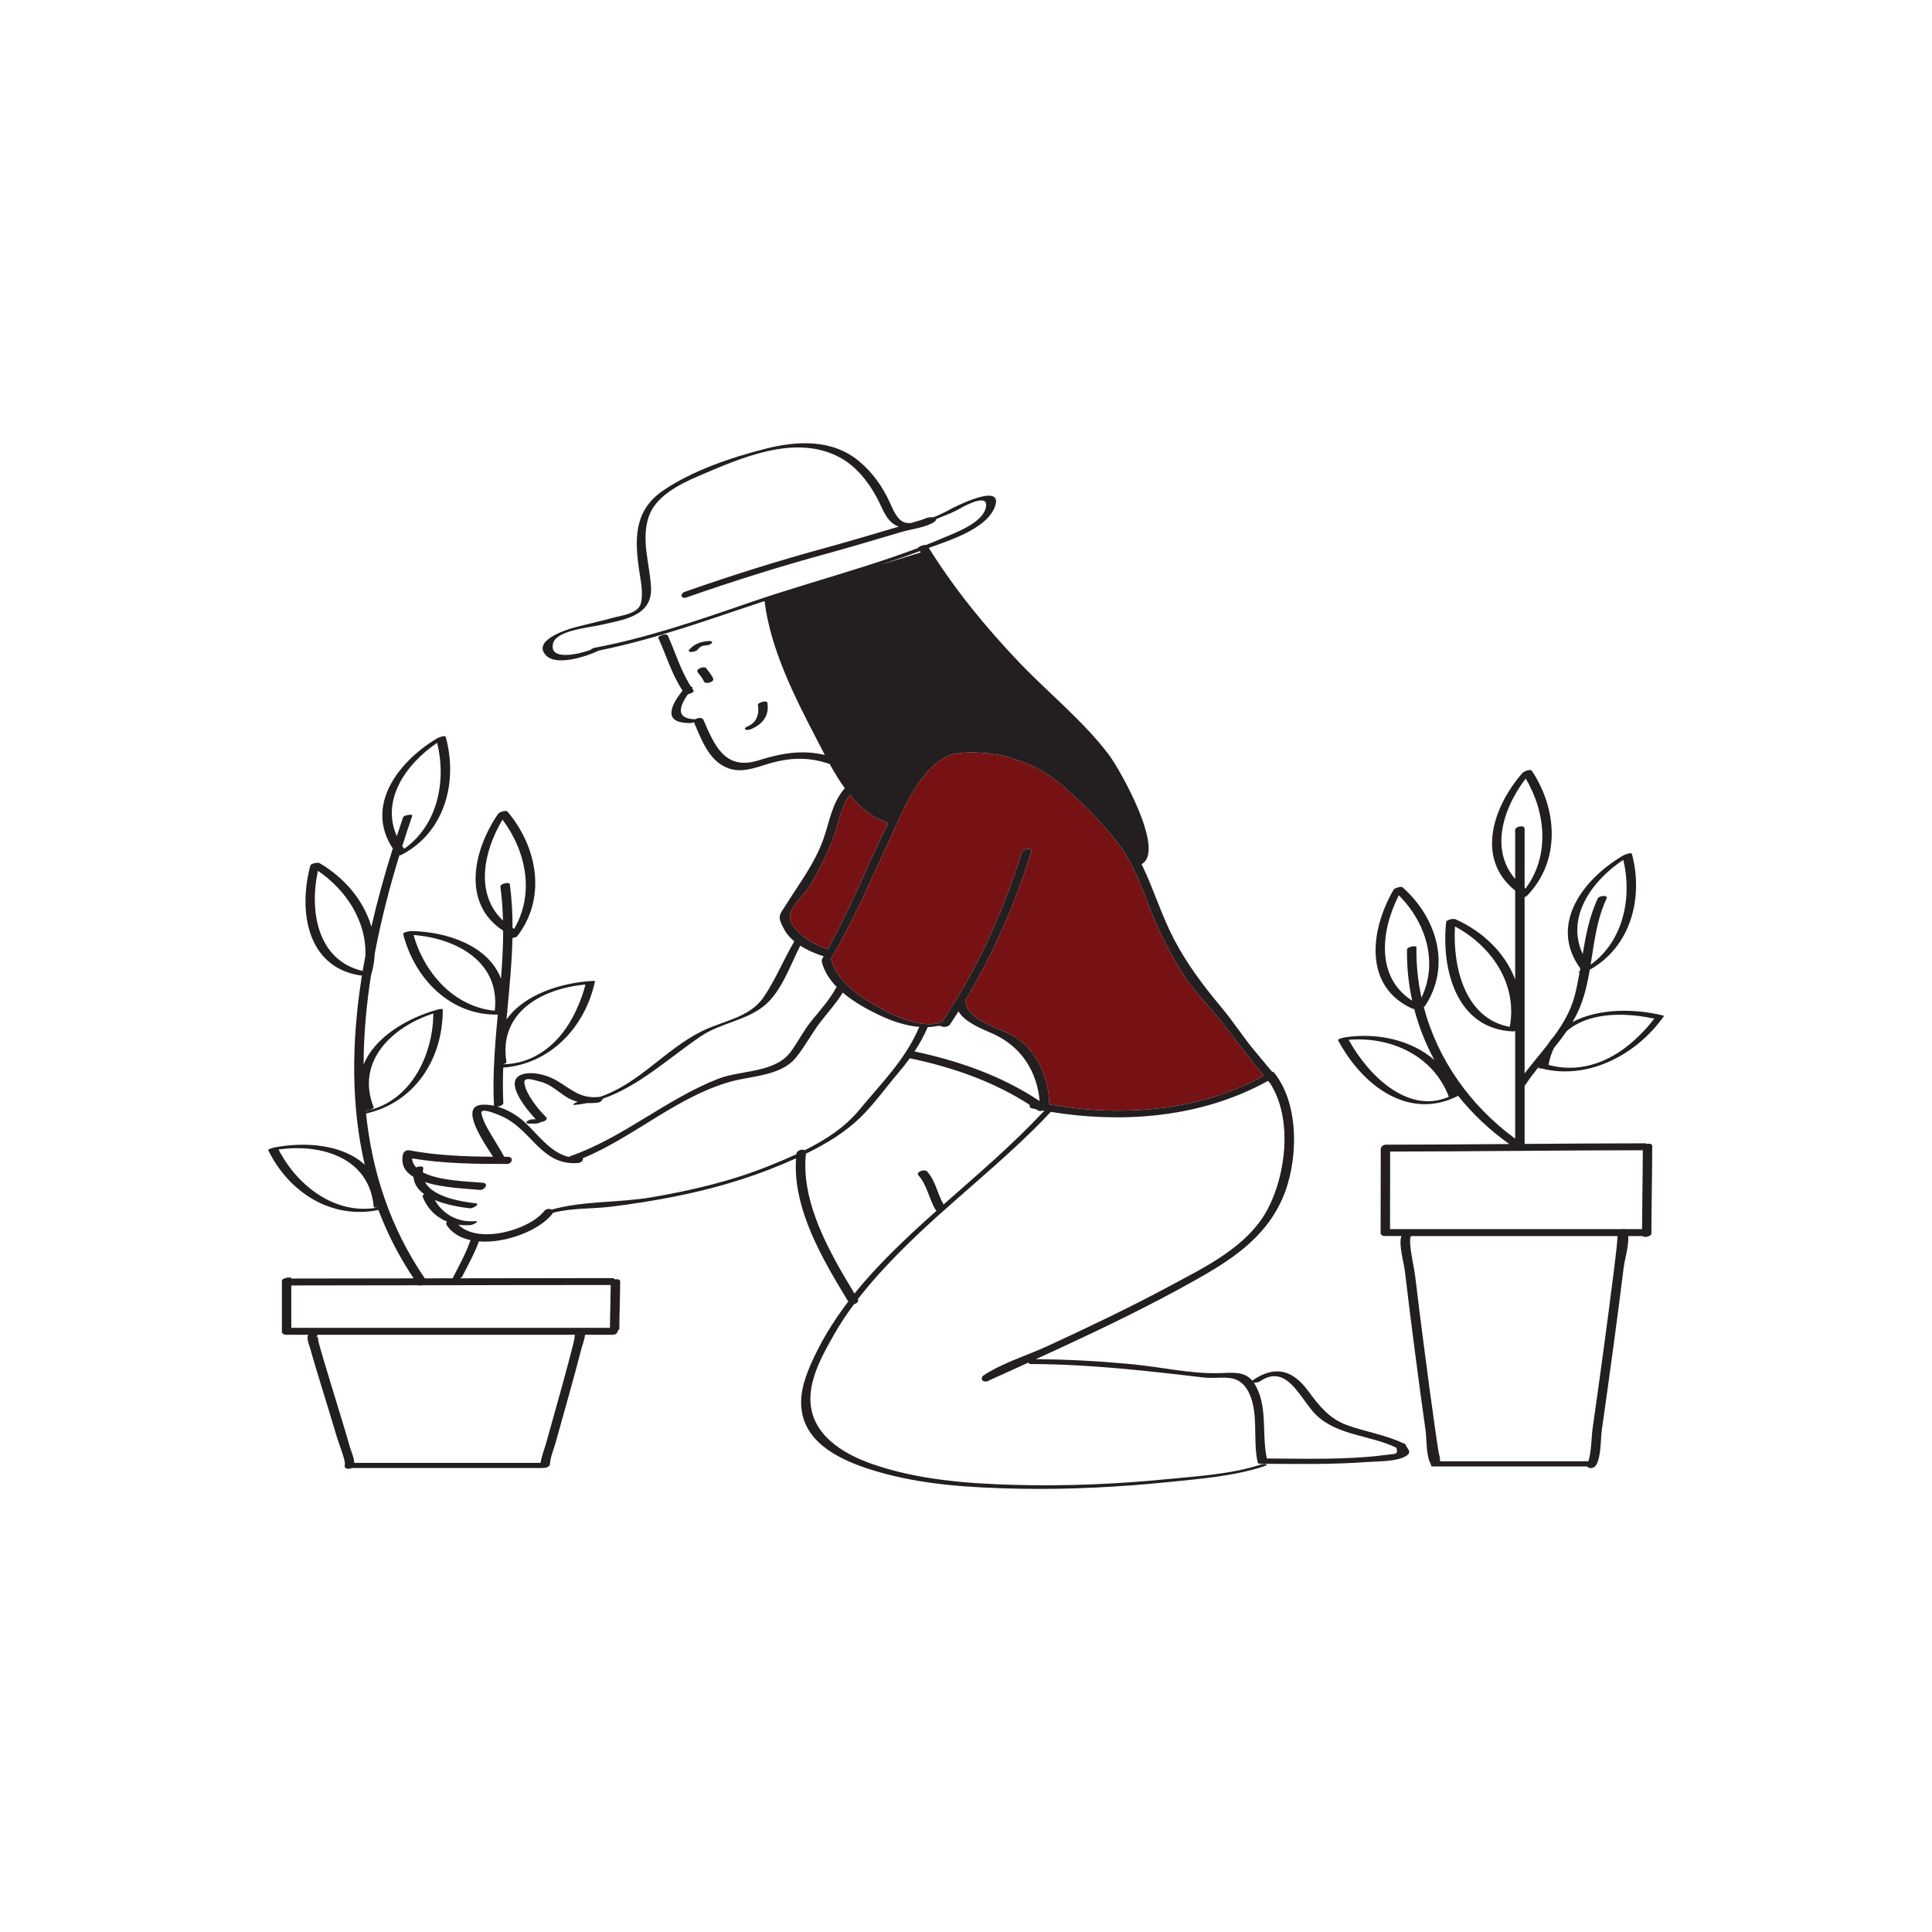 <?xml version="1.0" standalone="no"?>
<svg version="1.1" id="Layer_1" xmlns="http://www.w3.org/2000/svg" xmlns:xlink="http://www.w3.org/1999/xlink" x="0px" y="0px" width="595.28px" height="595.28px" viewBox="0 0 595.28 595.28" enable-background="new 0 0 595.28 595.28" xml:space="preserve">
<path id="color_x5F_2" fill="#761214" d="M289.975,316.18c-0.291-0.021-0.623-0.045-0.989-0.075
	c0.268-0.054,0.536-0.107,0.802-0.175C289.816,316.029,289.881,316.112,289.975,316.18z M363.73,298.916
	c-3.554-5.873-6.656-11.952-9.177-18.338c-2.77-7.017-5.299-14.586-9.951-20.633c-4.099-5.328-9.049-10.404-13.944-15.008
	c-5.043-4.744-10.271-8.511-16.897-10.64c-1.082-0.348-2.446-0.833-3.951-1.325c-5.522-1.145-10.244-1.354-14.032-0.963
	c-0.001,0-0.002,0.001-0.002,0.001c-0.36,0.235-1.454,0.38-2.104,0.308c-9.336,3.022-14.65,15.605-18.356,23.68
	c-6.102,13.293-11.816,26.8-19.263,39.417c0.014,0.019,0.029,0.035,0.035,0.058c1.453,6.168,7.563,10.767,12.764,13.797
	c5.467,3.186,14.764,8.063,21.375,5.648c1.582-2.365,3.1-4.763,4.563-7.187c0.024-0.106,0.045-0.21,0.076-0.318
	c0.045-0.158,0.182-0.301,0.371-0.424c8.315-13.93,14.721-28.792,19.603-44.342c0.381-1.213,3.344-1.552,2.932-0.238
	c-5.028,16.014-11.592,31.301-20.216,45.61c-0.531,6.095,10.498,8.781,14.572,11.105c7.382,4.211,10.994,13.065,11.198,21.187
	c22.271,3.893,46.078,2.198,66.08-8.883c-4.294-5.261-8.417-10.564-12.548-15.95C372.554,309.867,367.412,305,363.73,298.916z
	 M261.864,244.912c-3.052,4.202-3.47,9.157-5.371,13.996c-1.885,4.797-4.259,9.335-6.796,13.814
	c-2.109,3.728-8.596,7.836-5.413,12.361c2.658,3.778,6.498,5.942,10.755,7.396c7.044-12.594,12.259-26.035,18.639-38.946
	C268.939,252.125,265.095,248.895,261.864,244.912z"></path>
<path id="color_x5F_1" d="M217.646,205.945c0.718,1.05,1.66,1.982,2.107,3.195c0.376,1.02-2.497,1.861-2.898,0.775
	c-0.391-1.059-1.263-1.886-1.893-2.805C214.25,206.068,217.054,205.08,217.646,205.945z M218.572,197.512
	c-2.309,0.049-4.785,0.879-6.262,2.734c-0.414,0.52,0.354,0.646,0.727,0.633c0.611-0.023,1.521-0.224,1.928-0.734
	c0.651-0.817,1.361-1.244,2.406-1.266c0.633-0.014,1.492-0.238,1.928-0.734C219.75,197.633,218.912,197.505,218.572,197.512z
	 M433.088,445.141c0.413,1.25,2.217,2.205,0.115,3.483c-3,1.823-8.754,1.586-12.178,1.85c-10.859,0.836-21.737,0.562-32.617,0.542
	c-0.504-0.001-0.742-0.111-0.805-0.272c-0.037-0.046-0.066-0.099-0.081-0.159c-1.683-7.059,0.635-16.149-3.288-22.5
	c-3.245-5.251-8.192-3.039-13.413-3.66c-17.651-2.099-35.3-4.077-53.1-4.146c-0.764-0.003-0.898-0.234-0.726-0.513
	c-1.861,0.848-3.715,1.711-5.578,2.552c-1.58,0.713-3.162,1.422-4.74,2.139c-0.463,0.21-0.926,0.419-1.385,0.635
	c-0.706,0.33-0.471,0.289-0.196-0.004c-0.725,0.728-2.371,0.873-2.575-0.168c0-0.003,0-0.005-0.001-0.008
	c-0.082-0.418,0.122-0.853,0.477-1.09c5.847-3.908,13.505-6.178,19.863-9.119c12.643-5.85,25.245-11.84,37.517-18.438
	c10.988-5.909,24.106-12.161,30.205-23.698c5.623-10.637,7.779-27.8,0.795-38.758c-0.034-0.023-0.068-0.048-0.094-0.078
	c-0.194-0.234-0.382-0.471-0.575-0.705c-10.063,5.59-21.113,8.906-32.465,10.361c-0.645,0.082-1.29,0.156-1.936,0.228
	c-10.806,1.184-21.845,0.718-32.532-1.028c-14.408,15.368-31.456,27.957-46.278,42.903c-4.63,4.669-9.135,9.561-13.177,14.791
	c0.393,0.718-0.357,1.36-1.186,1.569c-2.236,3.005-4.323,6.115-6.169,9.374c-3.308,5.839-7.286,12.874-7.271,19.825
	c0.025,10.725,9.708,16.742,18.788,19.942c13.983,4.928,29.308,6.117,44.024,6.521c15.623,0.429,31.291-0.216,46.844-1.739
	c9.558-0.936,19.934-1.525,29.133-4.52c1.063-0.346,2.949-0.091,0.975,0.553c-9.203,2.994-19.387,3.816-28.953,4.795
	c-15.601,1.594-31.332,2.416-47.016,2.086c-14.452-0.304-29.396-1.189-43.333-5.314c-8.671-2.565-20.095-7.05-22.737-16.802
	c-1.494-5.511,0.109-10.937,2.313-16.027c3.029-7.001,7.027-13.476,11.629-19.517c-7.807-12.845-17.188-28.561-16.086-44.138
	c-1.402,0.633-2.808,1.25-4.213,1.84c-10.938,4.592-22.405,7.853-34.044,10.113c-6.179,1.2-12.389,2.17-18.635,2.943
	c-6.016,0.745-12.108,0.356-17.998,1.885c-0.044,0.103-0.103,0.208-0.19,0.322c-3.94,5.074-14.291,9.173-22.634,8.506
	c-1.375,3.769-3.34,7.255-5.146,10.83c-0.111,0.22-0.375,0.4-0.703,0.537c15.574-0.033,31.146-0.067,46.721-0.068
	c0.554,0,0.9,0.172,1.086,0.415c0.76-0.158,1.561-0.026,1.559,0.618c-0.018,4.835-0.232,9.665-0.25,14.5
	c-0.001,0.249-0.196,0.474-0.482,0.65c0.027,0.594-0.56,1.28-1.502,1.28c-2.864,0-5.729,0-8.592,0
	c-0.107,1.427-0.854,3.279-1.044,4.025c-1.207,4.764-2.517,9.502-3.832,14.236c-1.382,4.974-2.784,9.941-4.166,14.914
	c-0.58,2.087-1.621,4.469-1.761,6.649c-0.05,0.784-1.113,1.244-1.947,1.173c-0.152,0.043-0.3,0.068-0.432,0.068
	c-19.563,0-39.126,0-58.689,0c-0.968,0.492-2.57,0.228-2.138-0.986c0.359-1.011-1.849-6.549-2.349-8.229
	c-1.42-4.765-2.883-9.516-4.334-14.271c-1.354-4.438-2.742-8.869-3.974-13.342c-0.294-1.065-1.247-3.074-0.637-4.238
	c-2.258,0-4.515,0-6.772,0c-0.639,0-1.007-0.227-1.161-0.531c-0.099-0.032-0.16-0.08-0.16-0.146c0-5.333,0-10.666,0-16
	c0-0.832,2.898-1.25,2.898-0.775c0,0.045,0,0.09,0,0.135c12.567-0.003,25.136-0.03,37.703-0.056
	c-4.541-6.763-8.119-13.812-10.862-21.069c-14.403,2.958-27.504-5.314-33.936-18.383c-0.195-0.396,1.563-0.82,1.736-0.854
	c9.654-1.884,21.203-0.973,27.982,5.29c-4.289-18.443-4.008-37.848-1.06-57.037c-0.042-0.029-0.064-0.064-0.05-0.108
	c0.051-0.152,0.092-0.305,0.14-0.457c0.039-0.252,0.08-0.504,0.12-0.756c-0.202,0.043-0.377,0.063-0.492,0.045
	c-16.614-2.568-19.133-20.04-15.412-33.89c0.162-0.606,2.314-1.028,2.794-0.749c7.668,4.466,13.687,11.526,16.015,19.631
	c1.856-8.176,4.106-16.247,6.596-24.123c-8.77-13.229,1.791-26.908,13.754-33.992c0.284-0.169,2.383-0.983,2.545-0.396
	c3.842,13.923-0.305,29.517-13.687,36.38c-0.105,0.054-0.332,0.115-0.604,0.171c-3.03,9.873-5.657,20.033-7.584,30.299
	c-0.088,2.199-0.459,4.432-1.148,6.674c-1.429,9.139-2.255,18.329-2.274,27.443c3.481-8.495,13.427-14.344,22.835-16.949
	c0.129-0.036,1.549-0.377,1.551-0.012c0.087,15.15-8.568,28.676-23.641,32.051c1.865,17.838,7.368,35.098,18.111,50.787
	c2.87-0.006,5.741-0.007,8.611-0.014c-0.002-0.041,0.006-0.086,0.031-0.138c1.887-3.734,3.954-7.369,5.333-11.334
	c0.033-0.095,0.099-0.183,0.182-0.265c-3.079-0.666-5.718-2.123-7.394-4.618c-0.275-0.41-0.189-0.805,0.081-1.117
	c-3.39-1.384-6.142-4.021-7.541-7.813c-0.071-0.192,0.175-0.414,0.549-0.604c-1.852-1.343-3.147-3.083-3.351-5.348
	c-2.534-1.552-3.984-3.775-3.221-7.005c0.195-0.824,1.131-1.35,1.962-1.193c8.534,1.609,17.147,1.916,25.794,1.973
	c-2.946-4.521-10.566-15.571-3.399-16.021c1.218-0.076,2.463,0.045,3.699,0.314c-0.017-0.035-0.031-0.072-0.033-0.115
	c-0.196-3.865-0.166-7.725-0.015-11.578c-0.166-0.043-0.14-0.133,0.009-0.246c0.22-5.389,0.688-10.768,1.188-16.145
	c-14.628,0.27-25.645-11.069-29.148-24.809c-0.15-0.591,2.07-0.934,2.402-0.929c11.232,0.163,23.926,4.575,27.731,14.678
	c0.394-4.931,0.673-9.862,0.671-14.801c-12.797-8.325-9.295-24.741-1.531-36.023c0.356-0.519,2.398-1.224,2.873-0.663
	c9.224,10.916,12.114,26.598,3,38.385c-0.231,0.299-0.861,0.468-1.471,0.551c-0.163,7.514-0.9,15.014-1.601,22.519
	c0.203,0.027,0.158,0.123-0.022,0.249c-0.073,0.783-0.146,1.567-0.218,2.352c5.442-7.734,16.861-11.385,26.772-11.903
	c0.025-0.001,0.528,0,0.496,0.153c-3.055,14.199-13.797,25.469-28.277,26.568c-0.127,3.618-0.146,7.239,0.038,10.867
	c0.031,0.619-0.996,1.066-1.837,1.152c3.17,0.908,6.208,2.753,8.459,4.843c4.121,3.827,7.931,9.388,13.546,10.661
	c0.132-0.087,0.28-0.166,0.458-0.228c16.328-5.702,29.539-17.595,45.623-23.862c7.021-2.736,17.533-1.692,22.398-8.432
	c2.225-3.081,3.95-6.54,6.362-9.484c2.676-3.268,5.456-6.346,7.492-10.078c0.055-0.101,0.135-0.188,0.226-0.271
	c-2.217-2.273-3.926-4.882-4.627-7.858c-0.018-0.076,0.012-0.154,0.075-0.231c-0.094-0.117-0.101-0.28,0.03-0.501
	c0.168-0.285,0.328-0.573,0.495-0.859c-2.365-0.771-4.948-1.828-7.21-3.279c-3.226,6.279-5.851,14.354-11.281,18.637
	c-5.773,4.553-13.356,5.2-19.368,9.279c-9.813,6.66-19.024,15.367-30.286,19.263c-0.051,0.485-0.686,1.101-1.514,1.192
	c-1.09,0.122-2.179,0.166-3.255,0.118c-1.157,0.237-2.334,0.428-3.539,0.55c-1.512,0.154-0.266-0.596,0.667-0.945
	c-1.16-0.288-2.285-0.738-3.352-1.4c-2.686-1.667-5.15-4.14-8.33-4.834c-0.985-0.215-5.065-1.801-4.749,0.408
	c0.163,1.137,0.561,2.213,1.106,3.223c1.48,2.737,3.463,5.183,5.632,7.401c0.61,0.624-0.616,1.36-1.652,1.444
	c-0.465,0.316-1.118,0.485-1.623,0.485c-0.667,0-1.333,0-2,0c-0.325,0-1.183-0.104-0.722-0.614c0.433-0.481,1.304-0.729,1.929-0.729
	c0.274,0,0.55,0,0.823,0c-2.844-3.053-10.365-12.054-3.945-13.893c3.184-0.912,7.467,0.28,10.254,1.892
	c4.531,2.619,7.387,5.757,13.105,5.117c0.134-0.016,0.253-0.02,0.361-0.017c11.931-3.953,20.282-14.769,31.531-20.288
	c6.498-3.189,14.63-4.088,18.955-10.49c3.663-5.422,6.117-11.501,9.408-17.137c-1.261-1.045-2.337-2.252-3.097-3.65
	c-2.327-4.281-1.532-4.328,0.775-7.996c4.125-6.558,8.657-12.444,11.292-19.875c1.965-5.541,2.6-11.111,6.593-15.654
	c-1.712-2.37-3.243-4.919-4.646-7.455c-6.806-2.385-12.868-1.988-19.688,0.158c-3.274,1.03-6.894,2.309-10.377,1.48
	c-6.785-1.615-9.265-8.701-11.733-14.465c-0.01-0.024-0.011-0.047-0.019-0.071c-0.471,0.182-0.99,0.279-1.473,0.271
	c-2.413-0.044-5.89-0.493-5.453-3.676c0.321-2.338,2.019-4.469,3.401-6.344c-3.305-4.955-5.006-10.788-7.457-16.18
	c-0.291-0.642,2.525-1.598,2.898-0.777c2.385,5.247,4.027,10.987,7.22,15.831c0.315,0.018,0.58,0.09,0.427,0.301
	c-0.039,0.054-0.08,0.108-0.119,0.162c0.131,0.19,0.246,0.389,0.382,0.575c0.355,0.488-0.761,1.064-1.683,1.21
	c-0.873,1.24-1.677,2.557-2.051,3.973c-0.791,2.997,1.808,3.703,4.315,3.749c0.008,0,0.011,0.003,0.018,0.004
	c0.739-0.51,2.141-0.623,2.491,0.195c3.43,8.01,6.736,15.688,16.971,12.466c7.133-2.245,13.473-3.31,20.424-1.656
	c-0.937-1.779-1.818-3.517-2.662-5.14c-6.82-13.119-14.043-27.449-15.924-42.283c-16.906,5.578-33.508,11.724-51.047,15.249
	c-3.904,1.894-12.965,4.798-16.188,1.577c-4.567-4.564,5.966-7.98,8.715-8.699c3.962-1.037,7.95-1.907,11.896-2.998
	c2.737-0.757,7.803-1.219,8.559-4.543c0.687-3.014,0.014-6.299-0.444-9.303c-1.531-10.055-1.914-19.047,7.239-25.314
	c9.048-6.196,20.932-10.177,31.456-12.873c9.729-2.494,20.56-3.072,28.812,3.708c4.164,3.421,7.193,7.647,9.469,12.51
	c1.005,2.147,2.393,6.054,5.091,6.559c0.463,0.087,0.981,0.11,1.536,0.087c1.114-0.33,2.229-0.657,3.342-0.991
	c0.563-0.169,3.12-1.286,2.041-0.528c0.416-0.293,1.043-0.354,1.554-0.253c1.947-0.769,3.762-1.654,5.034-2.38
	c0.992-0.565,15.936-8.264,14.137-1.549c-1.921,7.171-13.934,10.981-20.584,13.352c7.952,12.744,17.478,24.393,27.837,35.254
	c9.056,9.494,19.765,18.039,27.688,28.529c3.176,4.205,17.663,29.577,10.036,33.675c0.116,0.233,0.245,0.454,0.356,0.69
	c3.518,7.449,5.92,15.387,9.772,22.679c4.139,7.833,9.037,14.229,14.668,20.991c3.602,4.326,6.589,9.042,10.207,13.349
	c1.726,2.055,3.44,4.119,5.155,6.183c0.291,0.049,0.551,0.17,0.729,0.393c7.974,9.944,7.373,27.736,2.504,38.755
	c-5.556,12.569-16.325,19.258-27.849,25.696c-13.155,7.35-26.754,13.904-40.415,20.252c-2.569,1.193-5.151,2.357-7.728,3.535
	c9.784,0.048,19.561,0.605,29.303,1.509c8.992,0.834,18.507,3.077,27.527,2.782c3.732-0.121,7.373-0.63,9.859,2.307
	c0.001-0.002,0.002-0.002,0.003-0.003c6.851-4.744,12.349-3.47,17.225,3.161c3.272,4.451,6.431,8.517,11.866,10.514
	c5.778,2.123,11.862,2.962,17.441,5.636C432.716,444.728,432.997,444.865,433.088,445.141z M156.048,327.23
	c0.042,0.257-0.407,0.51-0.964,0.691c0,0.002,0,0.003,0,0.005c10.183-0.226,17.694-6.895,22.023-15.774
	c1.115-2.288,2.093-4.649,2.811-7.095c0.166-0.566,0.327-1.135,0.463-1.71C167.03,304.57,153.539,311.874,156.048,327.23z
	 M154.19,273.25c-0.135-0.999,2.78-1.648,2.898-0.777c0.605,4.487,0.835,8.965,0.839,13.438c0.156,0.1,0.321,0.196,0.482,0.294
	c6.311-10.702,3.823-23.815-3.583-33.655c-5.99,10.01-8.427,23.027,0.152,31.076C154.888,280.17,154.658,276.713,154.19,273.25z
	 M127.411,288.084c3.399,11.889,12.608,22.151,25.031,23.337C154.202,296.346,140.592,289.112,127.411,288.084z M122.258,257.611
	c0.641-1.95,1.293-3.889,1.957-5.812c0.24-0.693,3-0.979,2.85-0.543c-1.072,3.103-2.115,6.244-3.119,9.417
	c0.189,0.285,0.387,0.57,0.594,0.854c10.191-7.207,13.095-20.633,10.145-32.653C124.902,235.536,117.368,246.593,122.258,257.611z
	 M111.746,299.172c0.264-1.582,0.545-3.161,0.842-4.738c0.363-10.455-5.781-20.104-14.637-26.134
	C95.264,280.866,97.846,295.93,111.746,299.172z M115.149,341.209c0.142,0.354-1.61,1.018-2.463,0.971
	c0.005,0.049,0.009,0.098,0.015,0.146c0.1-0.033,0.199-0.063,0.295-0.083c13.525-2.865,20.431-17.048,20.517-29.965
	C120.824,316.36,109.51,327.042,115.149,341.209z M116.32,372.061c-0.005-0.012-0.009-0.023-0.014-0.035
	c-0.603,0.098-1.133,0.085-1.148-0.096c-1.27-15.228-16.17-19.645-29.332-17.751C91.567,365.396,103.398,374.475,116.32,372.061z
	 M177.167,411.26c-26.447,0-52.895,0-79.343,0c0.016,0.33-0.275,0.664-0.687,0.909c0.026-0.003,0.053-0.005,0.079-0.007
	c0.995-0.827,0.625,0.189,0.981,1.511c0.452,1.677,0.936,3.346,1.429,5.012c1.388,4.683,2.824,9.351,4.25,14.021
	c1.346,4.406,2.711,8.808,3.971,13.238c0.344,1.208,1.271,3.23,1.288,4.787c19.147,0,38.294,0,57.441,0
	c0.261-2.02,1.165-4.172,1.696-6.077c1.209-4.341,2.432-8.679,3.64-13.021c1.302-4.68,2.609-9.359,3.828-14.061
	c0.415-1.604,0.84-3.207,1.193-4.825C177.076,412.1,177.028,411.467,177.167,411.26z M177.881,411.311
	c-0.048-0.016-0.095-0.032-0.14-0.051c-0.092,0-0.185,0-0.276,0c0.039,0.023,0.072,0.038,0.119,0.076
	C177.684,411.328,177.782,411.319,177.881,411.311z M130.065,396.012c-0.45,0.115-0.874,0.149-1.104,0.002
	c-13.069,0.027-26.138,0.055-39.207,0.058c0,4.353,0,8.704,0,13.058c32.727,0,65.454,0,98.182,0c0.029-4.402,0.2-8.801,0.234-13.202
	C168.803,395.929,149.434,395.972,130.065,396.012z M351.099,265.02c0.003,0.005,0.006,0.011,0.009,0.016
	c0.001-0.019,0.004-0.031,0.004-0.051C351.107,264.996,351.104,265.007,351.099,265.02z M266.51,174.466
	c5.481-1.749,10.949-3.576,16.337-5.609c0.011-0.35,1.616-1.053,2.463-0.946c1.774-0.695,3.54-1.412,5.291-2.164
	c3.757-1.612,11.87-4.514,13.108-9.139c1.32-4.93-6.131-0.965-7.966,0.096c-1.741,1.005-3.473,1.693-5.351,2.439
	c-0.61,0.242-1.271,0.523-1.961,0.816c0.041,0.225-0.096,0.497-0.525,0.799c-2.535,1.781-7.029,2.229-9.924,3.084
	c-7.574,2.235-15.137,4.534-22.756,6.611c-14.729,4.017-29.275,8.583-43.687,13.62c-1.745,0.61-2.172-1.161-0.471-1.756
	c13.975-4.885,28.077-9.363,42.36-13.258c7.603-2.073,15.151-4.338,22.709-6.568c0.274-0.081,0.548-0.163,0.822-0.243
	c-3.912-1.258-4.987-5.671-6.838-9.037c-2.705-4.923-6.403-9.612-11.452-12.312c-13.702-7.326-30.568,0.239-43.687,5.887
	c-5.693,2.45-13.049,6.151-15.133,12.52c-2.364,7.225,0.378,14.453,0.745,21.729c0.45,8.934-8.743,9.971-15.841,11.589
	c-3.363,0.767-13.41,1.634-14.356,5.67c-1.233,5.266,7.472,3.429,11.511,1.964c0.291-0.283,0.81-0.576,1.312-0.672
	c16.329-3.1,31.913-8.461,47.588-13.869C242.612,181.644,254.617,178.262,266.51,174.466z M283.425,169.809
	c-3.994,1.484-8.021,2.869-12.065,4.191l12.331-3.775C283.603,170.086,283.513,169.948,283.425,169.809z M255.039,292.48
	c7.044-12.594,12.259-26.035,18.639-38.946c-4.738-1.409-8.583-4.64-11.813-8.622c-3.052,4.202-3.47,9.157-5.371,13.996
	c-1.885,4.797-4.259,9.335-6.796,13.814c-2.109,3.728-8.596,7.836-5.413,12.361C246.942,288.862,250.782,291.026,255.039,292.48z
	 M247.969,354.391c6.338-3.148,12.346-7.028,16.775-12.393c6.603-7.997,14.316-15.648,18.369-25.333
	c0.038-0.091,0.112-0.175,0.209-0.251c-4.091-0.323-8.184-1.688-11.815-3.369c-3.755-1.738-8.212-4.117-11.833-7.209
	c-2.08,3.402-4.758,6.229-7.163,9.43c-2.6,3.461-4.582,7.317-7.333,10.667c-4.613,5.618-13.792,5.567-20.145,7.36
	c-16.529,4.665-29.702,17.081-45.528,23.611c0.468,0.421-0.329,1.359-1.394,1.441c-10.916,0.845-14.001-9.417-22.367-13.852
	c-1.098-0.582-7.844-3.696-7.405-1.453c0.318,1.628,1.042,3.139,1.841,4.583c1.646,2.977,3.555,5.803,5.175,8.794
	c0.356,0,0.712,0.002,1.067,0.002c1.962,0,1.459,2.217-0.232,2.217c-9.789-0.002-19.557-0.091-29.224-1.709
	c0.061,1.086,0.519,2,1.253,2.777c0.907-0.433,2.355-0.467,2.201,0.301c-0.085,0.423-0.124,0.826-0.137,1.216
	c5.178,2.744,14.949,2.838,18.513,3.21c1.957,0.205,0.495,2.347-0.98,2.193c-3.327-0.348-11.083-0.523-16.853-2.41
	c2.476,4.632,11.049,6.014,15.568,6.544c1.623,0.19-0.901,1.643-1.783,1.539c-2.893-0.34-7.17-1.026-10.759-2.537
	c2.444,4.368,7.081,6.927,12.272,6.499c1.914-0.158-0.471,1.14-1.244,1.203c-1.287,0.105-2.553,0.063-3.777-0.116
	c6.125,6.162,21.902,1.652,26.51-4.281c0.497-0.64,1.632-0.715,2.267-0.377c9.813-2.743,20.632-2.056,30.669-3.775
	c12.298-2.106,24.604-4.969,36.201-9.654c2.795-1.129,5.666-2.323,8.505-3.637c0.009-0.08,0.013-0.16,0.022-0.24
	C245.522,354.449,247.199,353.972,247.969,354.391z M281.781,323.973c13.622,2.888,26.928,7.529,38.546,15.293
	c-0.775-9.111-5.654-16.755-14.179-20.651c-3.196-1.46-8.846-3.504-10.816-6.999c-0.865,1.362-1.742,2.719-2.646,4.063
	c-0.484,0.721-2.128,0.919-2.711,0.502c-0.094-0.067-0.158-0.15-0.188-0.25c-0.266,0.067-0.534,0.121-0.802,0.175
	c-1.034,0.209-2.082,0.335-3.138,0.37C284.715,319.128,283.342,321.609,281.781,323.973z M321.779,342.242
	c-0.143-0.025-0.285-0.051-0.428-0.077c-0.534,0.216-1.159,0.255-1.582-0.043c-0.175-0.123-0.354-0.238-0.529-0.36
	c-0.372-0.073-0.744-0.144-1.115-0.221c-0.844-0.175-1.014-0.641-0.823-1.084c-11.192-7.278-23.944-11.66-36.979-14.385
	c-1.167,1.611-2.409,3.178-3.719,4.713c-3.7,4.338-7.121,9.176-11.168,13.186c-4.909,4.862-10.889,8.477-17.123,11.497
	c-1.578,15.074,7.325,30.484,14.967,43.086c1.767-2.195,3.609-4.332,5.516-6.411c6.206-6.771,12.922-13.005,19.767-19.103
	c-0.104-0.061-0.194-0.136-0.258-0.237c-2.083-3.341-2.632-7.719-5.334-10.667c-0.891-0.972,1.872-2.085,2.67-1.215
	c2.597,2.834,3.212,6.93,5.08,10.207c10.563-9.341,21.337-18.458,30.948-28.796C321.696,342.302,321.734,342.271,321.779,342.242z
	 M389.405,331.429c-4.294-5.261-8.417-10.564-12.548-15.95c-4.304-5.611-9.445-10.479-13.127-16.563
	c-3.554-5.873-6.656-11.952-9.177-18.338c-2.77-7.017-5.299-14.586-9.951-20.633c-4.099-5.328-9.049-10.404-13.944-15.008
	c-5.043-4.744-10.271-8.511-16.897-10.64c-1.082-0.348-2.446-0.833-3.951-1.325c-5.522-1.145-10.244-1.354-14.032-0.963
	c-0.001,0-0.002,0.001-0.002,0.001c-0.36,0.235-1.454,0.38-2.104,0.308c-9.336,3.022-14.65,15.605-18.356,23.68
	c-6.102,13.293-11.816,26.8-19.263,39.417c0.014,0.019,0.029,0.035,0.035,0.058c1.453,6.168,7.563,10.767,12.764,13.797
	c5.467,3.186,14.764,8.063,21.375,5.648c1.582-2.365,3.1-4.763,4.563-7.187c0.024-0.106,0.045-0.21,0.076-0.318
	c0.045-0.158,0.182-0.301,0.371-0.424c8.315-13.93,14.721-28.792,19.603-44.342c0.381-1.213,3.344-1.552,2.932-0.238
	c-5.028,16.014-11.592,31.301-20.216,45.61c-0.531,6.095,10.498,8.781,14.572,11.105c7.382,4.211,10.994,13.065,11.198,21.187
	C345.597,344.204,369.403,342.51,389.405,331.429z M430.232,446.059c-7.91-3.852-17.994-3.697-24.615-9.996
	c-4.889-4.65-8.924-16.328-17.507-10.384c-0.307,0.212-1.148,0.355-1.792,0.347c0.068,0.102,0.141,0.193,0.207,0.301
	c4.244,6.87,2.141,15.426,3.808,23.055c7.981,0.027,15.976,0.24,23.952-0.089c4.241-0.175,8.499-0.423,12.707-1.015
	C429.77,447.887,430.953,448.367,430.232,446.059z M230.445,223.77c-0.2,0.086-1.294,0.571-0.83,0.947
	c0.45,0.365,1.424,0.102,1.885-0.094c3.528-1.504,5.62-4.207,4.922-8.148c-0.133-0.75-3.049-0.074-2.898,0.777
	C234.008,219.982,233.142,222.621,230.445,223.77z M474.18,329.146c0.008-0.045,0.02-0.088,0.027-0.133
	c-0.096-0.027-0.191-0.049-0.287-0.077c-1.391,1.752-2.732,3.523-3.94,5.356c-0.051,0.077-0.129,0.146-0.219,0.213
	c0,5.986,0,11.973,0,17.959c12.314-0.093,24.629-0.182,36.944-0.187c0.352,0,0.619,0.07,0.817,0.183
	c0.759-0.157,1.557-0.025,1.556,0.618c-0.016,9.001-0.234,17.999-0.25,27c-0.001,0.827-2.133,1.397-2.736,0.768
	c-1.466,0-2.932,0-4.396,0c0.2,2.938-1.137,7.503-1.384,9.507c-1.01,8.201-2.094,16.394-3.2,24.582
	c-1.15,8.513-2.317,17.023-3.552,25.524c-0.423,2.913-0.165,8.388-1.784,10.977c-0.553,0.883-1.922,1.271-2.712,0.472
	c-0.004-0.004-0.007-0.008-0.011-0.011c-0.018-0.018-0.025-0.036-0.041-0.054c-15.59,0-31.18,0-46.771,0c-0.122,0-0.243,0-0.366,0
	c-0.063,0-0.126,0-0.189,0c-0.804,0-0.928-0.27-0.728-0.587c-1.556-2.079-1.381-8.153-1.681-10.263
	c-1.172-8.23-2.271-16.471-3.343-24.716c-1.073-8.261-2.132-16.525-3.089-24.801c-0.256-2.204-2.016-8.202-1.038-10.631
	c-1.698,0-3.397,0-5.097,0c-0.639,0-1.008-0.227-1.162-0.53c-0.098-0.033-0.16-0.08-0.16-0.146
	c0.003-8.758,0.039-17.516,0.041-26.273c0-0.109,0.053-0.211,0.139-0.306c0.176-0.472,0.695-0.897,1.438-0.898
	c12.676-0.005,25.352-0.098,38.026-0.194c-5.972-4.237-11.281-9.246-15.763-14.854c-15.299,7.795-29.628-3.295-36.972-17.114
	c-0.235-0.444,1.896-0.881,2.093-0.91c9.872-1.492,20.312,0.723,27.547,6.957c-2.681-4.969-4.779-10.24-6.209-15.732
	c-0.199,0.021-0.383,0.021-0.515-0.039c-15.229-6.848-13.008-24.377-5.831-36.654c0.292-0.5,2.315-1.176,2.794-0.749
	c10.55,9.401,15.044,24.251,6.876,36.582c-0.074,0.111-0.207,0.204-0.371,0.285c4.273,16.202,14.359,30.468,28.169,40.563
	c0-11.056,0-22.112,0-33.169c-0.291,0.087-0.545,0.143-0.675,0.137c-17.383-0.72-22.145-19.06-20.591-33.721
	c0.078-0.734,2.275-1.104,2.819-0.863c8.384,3.696,15.377,10.388,18.446,18.578c0-9.13,0-18.26,0-27.39
	c-12.229-9.746-6.875-25.812,2.26-36.257c0.375-0.43,2.449-1.302,2.873-0.662c7.964,12.008,8.907,27.9-1.577,38.606
	c-0.109,0.112-0.352,0.218-0.646,0.308c0,18.114,0,36.228,0,54.342c2.281-3.008,4.794-5.932,7.153-8.944
	c0.575-0.92,1.224-1.765,1.931-2.548c2.786-3.827,5.158-7.868,6.348-12.469c0.604-2.335,1.069-4.699,1.487-7.07
	c-0.378-0.006-0.522-0.092-0.061-0.324c0.047-0.023,0.087-0.052,0.133-0.076c0.054-0.307,0.105-0.614,0.158-0.922
	c-9.883-13.623,1.039-27.728,13.371-34.879c0.282-0.164,2.388-0.985,2.545-0.396c3.613,13.584-0.374,28.66-12.982,35.674
	c-0.637,3.715-1.43,7.395-2.795,10.938c-0.695,1.806-1.563,3.523-2.541,5.183c8.033-4.243,19.109-4.201,27.904-2.006
	c0.1,0.024,0.344,0.083,0.224,0.251c-8.394,11.872-23.325,19.725-37.685,16.063C474.506,329.242,474.168,329.217,474.18,329.146z
	 M487.648,293.954c0.979-5.854,2.088-11.661,4.64-17.126c0.404-0.864,3.299-1.211,2.701,0.07
	c-3.013,6.448-3.772,13.435-4.886,20.339c9.956-7.183,12.877-20.405,10.063-32.308C490.205,271.582,482.49,282.754,487.648,293.954z
	 M477.131,328.109c10.371,2.808,20.071-1.317,27.669-8.758c1.659-1.624,3.257-3.33,4.649-5.192c0.455-0.608,0.567-0.234-0.652-0.479
	c-9.14-1.828-19.672-1.589-26.111,4.071c-1.229,1.787-2.563,3.518-3.935,5.226C478.029,324.486,477.48,326.191,477.131,328.109z
	 M448.308,285.458c-0.778,12.739,3.207,28.458,16.878,30.938C467.609,303.233,459.657,291.547,448.308,285.458z M437.982,307.387
	c5.18-10.84,1.459-23.063-6.976-31.543c-5.646,11.083-7.052,25.375,4.112,32.482c-1.124-5.097-1.678-10.366-1.596-15.742
	c0.014-0.904,2.906-1.333,2.898-0.775C436.341,297.129,436.883,302.342,437.982,307.387z M446.403,337.945
	c-4.759-12.715-17.888-18.637-30.861-17.563C421.438,331.082,433.65,343.471,446.403,337.945z M498.41,380.847
	c-21.204,0-42.41,0-63.614,0c-0.041,0.122-0.11,0.236-0.2,0.343c-0.608,2.129,1.14,9.474,1.408,11.733
	c0.935,7.856,1.931,15.705,2.955,23.55c1.003,7.681,2.022,15.359,3.114,23.028c0.364,2.561,0.728,5.122,1.137,7.677
	c0.13,0.814,0.892,3.273,0.285,2.741c0.122,0.107,0.2,0.218,0.257,0.329c15.214,0,30.428,0,45.643,0
	c0.93-2.599,0.969-7.761,1.333-10.289c1.145-7.942,2.243-15.891,3.317-23.842c1.084-8.024,2.155-16.051,3.15-24.087
	c0.352-2.849,0.707-5.697,1.006-8.552C498.256,382.961,498.314,381.606,498.41,380.847z M428.325,354.818
	c-0.006,7.966-0.034,15.932-0.037,23.897c23.811,0,47.62,0,71.43,0c0.354-0.084,0.768-0.119,1.096,0c1.709,0,3.418,0,5.127,0
	c0.036-8.103,0.206-16.203,0.233-24.306C480.224,354.422,454.275,354.793,428.325,354.818z M469.761,255.373
	c0,6.069,0,12.14,0,18.209c0.087,0.068,0.178,0.134,0.266,0.201c7.458-9.912,6.343-23.338,0.069-33.902
	c-7.098,9.293-10.975,21.967-3.245,30.939c0-5.045,0-10.09,0-15.135C466.851,254.616,469.761,254.043,469.761,255.373z" fill="#231f20"></path>
</svg>
